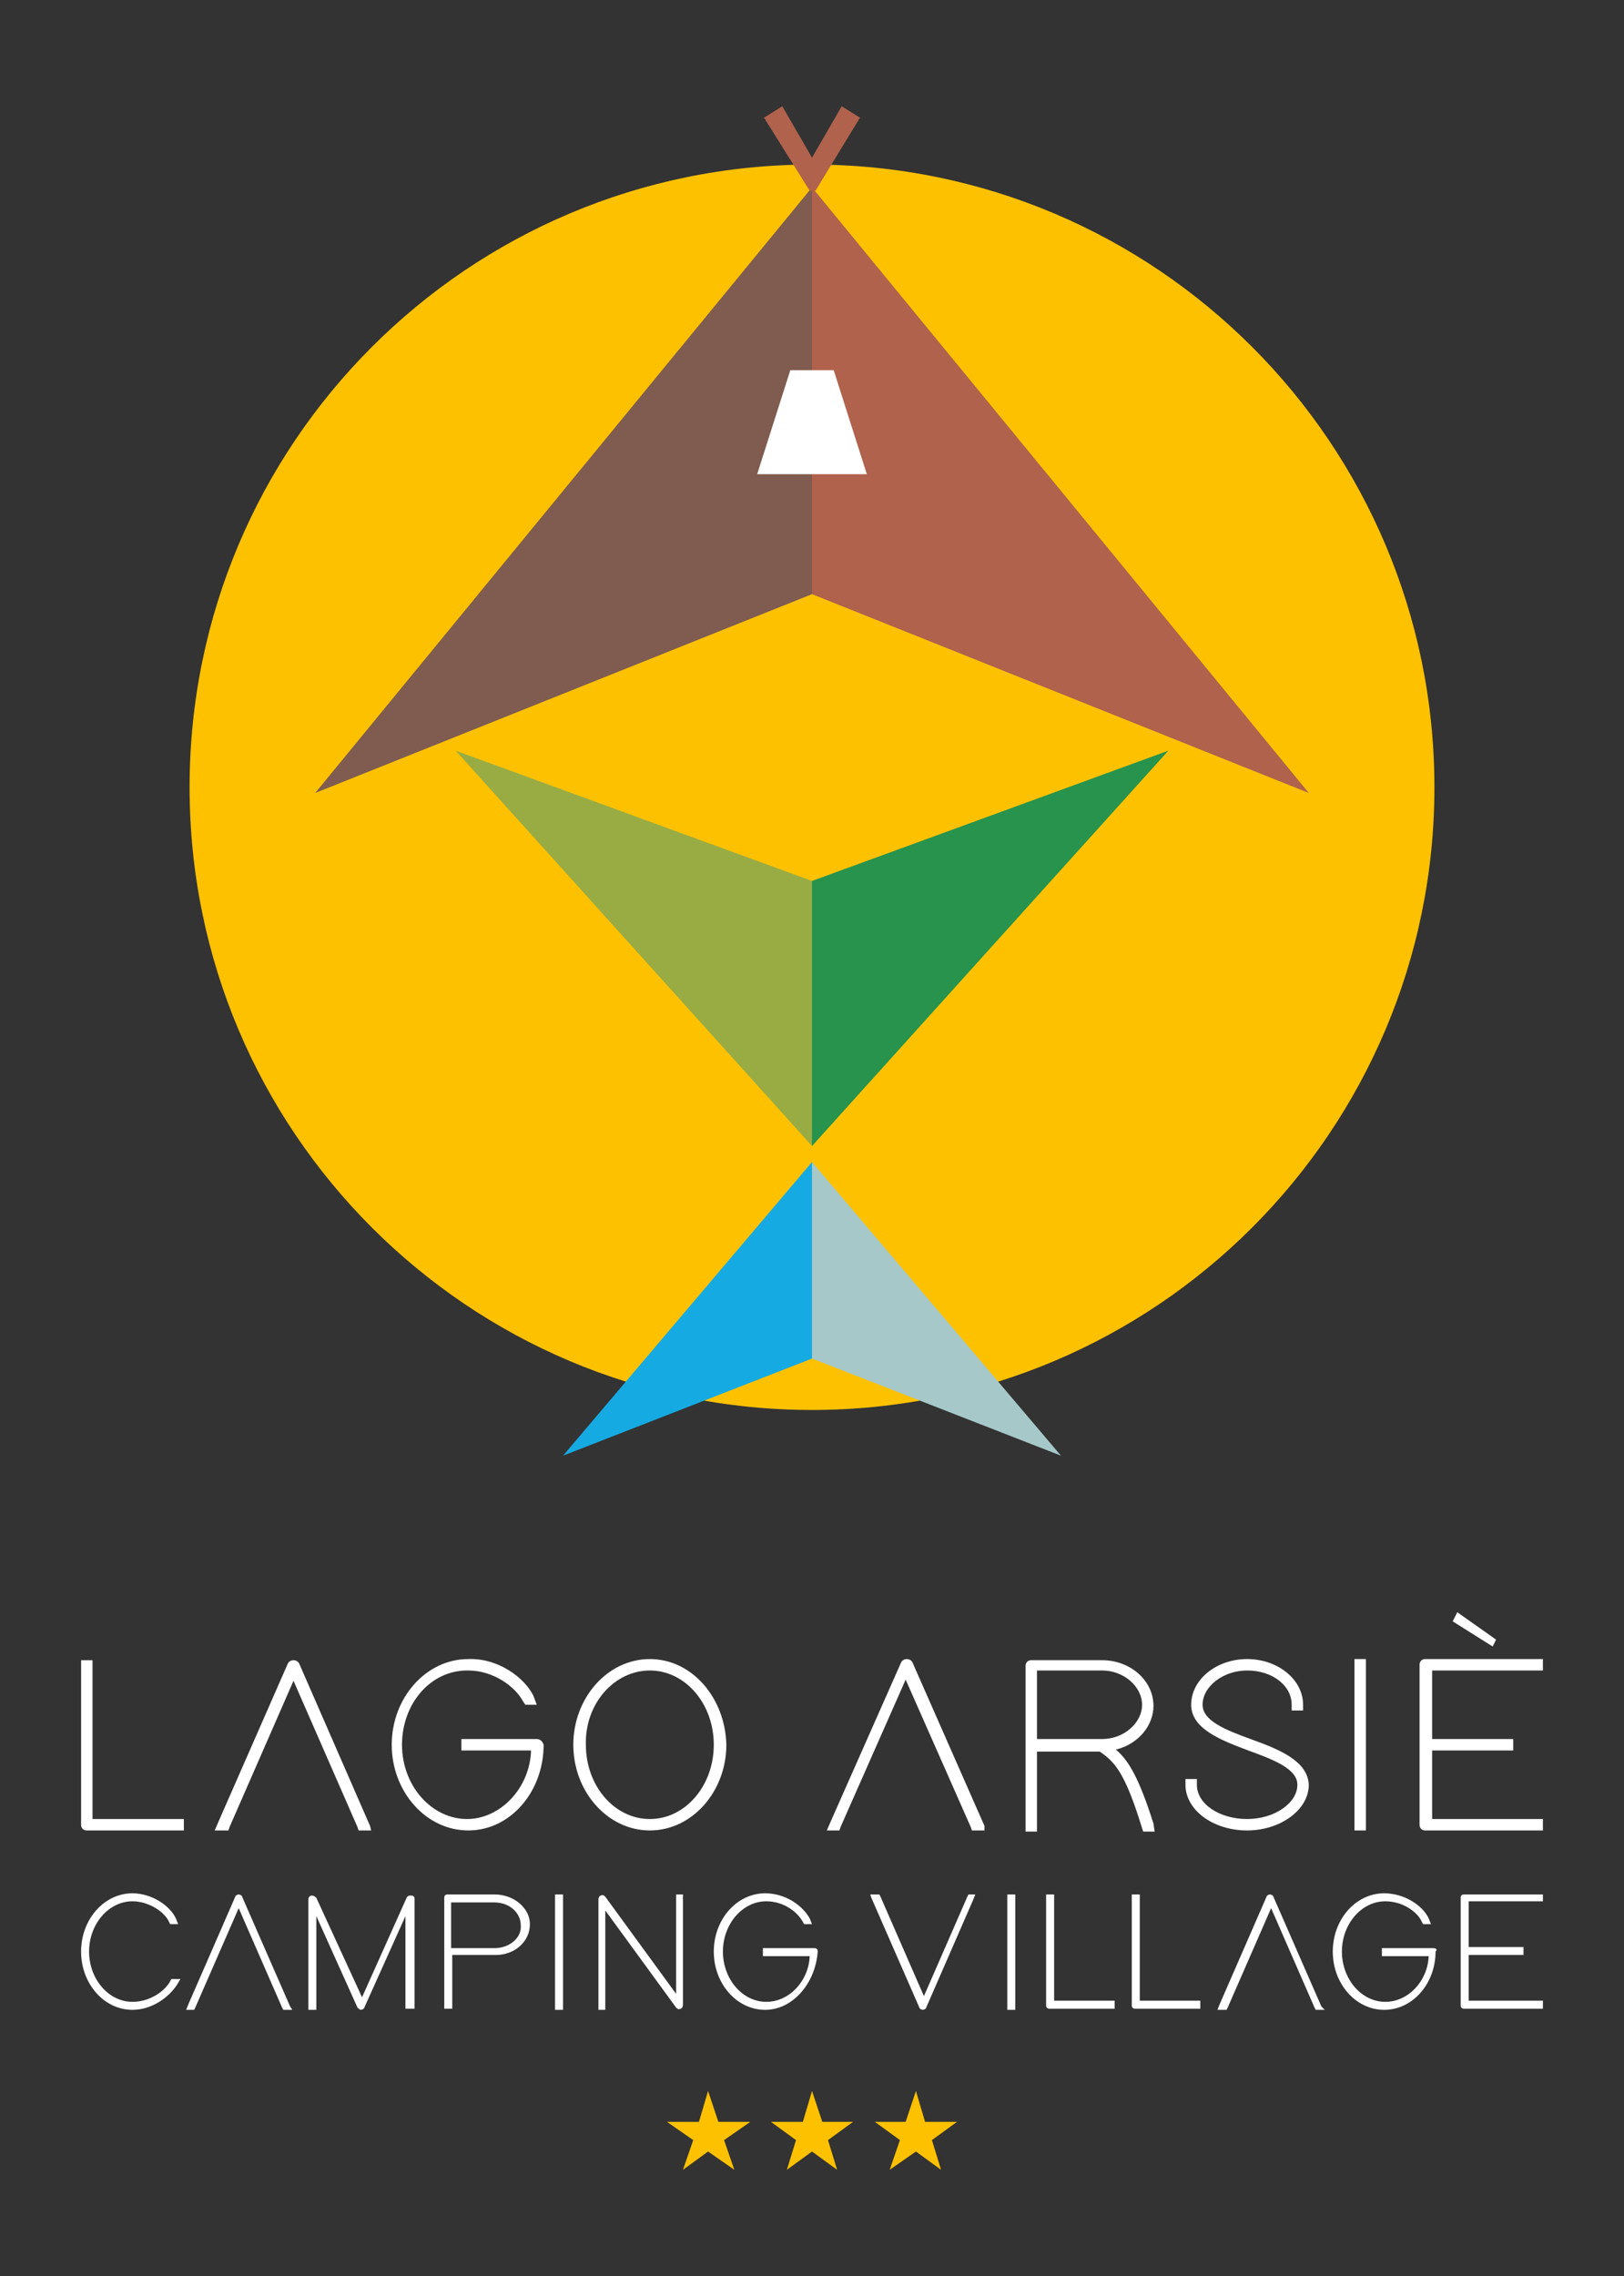 <?xml version="1.0" encoding="utf-8"?>
<!-- Generator: Adobe Illustrator 25.2.3, SVG Export Plug-In . SVG Version: 6.00 Build 0)  -->
<svg version="1.1" id="Livello_1" xmlns="http://www.w3.org/2000/svg" xmlns:xlink="http://www.w3.org/1999/xlink" x="0px" y="0px"
	 viewBox="0 0 142.2 199.2" style="enable-background:new 0 0 142.2 199.2;" xml:space="preserve">
<rect x="0" y="0" width="142.2" height="199.2" fill="#333333" stroke="none"/>
<style type="text/css">
	.st0{fill:#FDC100;}
	.st1{fill:#FFFFFF;}
	.st2{fill:#27934D;}
	.st3{fill:#99AC43;}
	.st4{fill:#A6C8C8;}
	.st5{fill:#16AAE3;}
	.st6{fill:#B0624C;}
	.st7{fill:#7F5C4F;}
</style>
<g>
	<path class="st0" d="M125.6,68.9c0,30.1-24.4,54.5-54.5,54.5C41,123.4,16.6,99,16.6,68.9S41,14.4,71.1,14.4
		C101.2,14.4,125.6,38.8,125.6,68.9"/>
	<rect x="64.6" y="28.3" class="st1" width="13" height="18.3"/>
	<polygon class="st2" points="102.3,65.7 71.1,77.1 71.1,100.3 	"/>
	<polygon class="st3" points="71.1,100.3 71.1,77.1 39.9,65.7 	"/>
	<polygon class="st4" points="92.9,127.4 71.1,101.7 71.1,118.9 	"/>
	<polygon class="st5" points="49.3,127.4 71.1,118.9 71.1,101.7 	"/>
	<polygon class="st6" points="71.1,16.4 71.1,32.4 73,32.4 75.9,41.5 71.1,41.5 71.1,52 114.6,69.4 	"/>
	<polygon class="st7" points="66.3,41.5 69.2,32.4 71.1,32.4 71.1,16.4 27.6,69.4 71.1,52 71.1,41.5 	"/>
	<polygon class="st6" points="73.7,9.3 71.1,13.8 68.5,9.3 66.9,10.3 70.9,16.7 71.1,16.7 71.4,16.7 75.3,10.3 	"/>
	<path class="st1" d="M32.4,159.8l-6.2-14.2c-0.1-0.2-0.3-0.3-0.5-0.3h0c-0.2,0-0.4,0.1-0.5,0.3l-6.1,13.9l-0.3,0.7H20l0.1-0.3
		l5.6-12.8l5.6,12.8l0.1,0.3h1.1L32.4,159.8z"/>
	<path class="st1" d="M8.1,159.2v-13.9h-1v14.4c0,0.3,0.2,0.5,0.5,0.5h8.5v-1H8.1z"/>
	<path class="st1" d="M47,152.2h-6.6v1h6.1c-0.1,3.3-2.7,6-5.6,6c-3.1,0-5.7-2.9-5.7-6.5c0-3.6,2.5-6.5,5.7-6.5c0,0,0,0,0.1,0
		c2.2,0,4.1,1.4,4.8,2.7l0.2,0.3H47l-0.3-0.8c-0.8-1.6-3.1-3.3-5.7-3.2c-3.7,0-6.7,3.4-6.7,7.5c0,4.1,3,7.5,6.7,7.5
		c3.7,0,6.6-3.4,6.6-7.5C47.5,152.4,47.3,152.2,47,152.2"/>
	<path class="st1" d="M56.9,145.2c-3.7,0-6.7,3.4-6.7,7.5c0,4.1,3,7.5,6.7,7.5c3.7,0,6.7-3.4,6.7-7.5
		C63.5,148.6,60.6,145.2,56.9,145.2 M56.9,146.2c3.1,0,5.6,2.9,5.6,6.5c0,3.6-2.5,6.5-5.6,6.5c-3.1,0-5.6-2.9-5.6-6.5
		C51.2,149.1,53.8,146.2,56.9,146.2"/>
	<path class="st1" d="M86.2,159.8l-6.3-14.3c-0.1-0.2-0.3-0.3-0.5-0.3h0c-0.2,0-0.4,0.1-0.5,0.3l-6.2,14l-0.3,0.7h1.1l0.1-0.3
		l5.7-12.9l5.7,12.9l0.1,0.3h1.1L86.2,159.8z"/>
	<path class="st1" d="M109.5,152.2L109.5,152.2c-2.2-0.8-4.2-1.6-4.2-3c0-1.6,1.8-3,3.9-3c2.2,0,3.9,1.3,3.9,3v0.5h1v-0.5
		c0-2.2-2.2-4-4.9-4c-2.7,0-4.9,1.8-4.9,4c0,2.1,2.6,3.1,5,4c2.2,0.8,4.3,1.6,4.3,3c0,1.6-2,3-4.4,3c-2.4,0-4.4-1.3-4.4-3v-0.5h-1
		v0.5c0,2.2,2.4,4,5.4,4c2.9,0,5.4-1.8,5.4-4C114.5,154.1,112,153.1,109.5,152.2"/>
	<path class="st1" d="M101,159.6c-1.3-4.1-2.2-5.5-3.2-6.4l-0.1-0.1l0.1,0c1.9-0.5,3.2-2.1,3.2-3.8c0-2.2-2-4-4.5-4l-6.2,0
		c-0.3,0-0.5,0.2-0.5,0.5l0,14.5v0h1v-7h5.5l0,0c1.3,0.9,2.2,1.8,3.7,6.7l0.1,0.3h1L101,159.6z M100,149.2c0,1.6-1.6,3-3.5,3l-5.7,0
		v-6h5.7C98.4,146.2,100,147.6,100,149.2"/>
	<polygon class="st1" points="127.6,141.1 127.2,141.9 130.7,144.1 131,143.5 	"/>
	<path class="st1" d="M135.1,146.2v-1h-10.3c-0.3,0-0.5,0.2-0.5,0.5v14c0,0.3,0.2,0.5,0.5,0.5h10.3v-1h-9.7v-6h7.1v-1h-7.1v-6H135.1
		z"/>
	<rect x="118.6" y="145.2" class="st1" width="1" height="15"/>
	<polygon class="st0" points="62,183 62.9,185.7 65.7,185.7 63.4,187.3 64.3,189.9 62,188.3 59.8,189.9 60.7,187.3 58.4,185.7 
		61.2,185.7 	"/>
	<polygon class="st0" points="71.1,183 72,185.7 74.7,185.7 72.5,187.3 73.3,189.9 71.1,188.3 68.9,189.9 69.7,187.3 67.5,185.7 
		70.3,185.7 	"/>
	<polygon class="st0" points="80.2,183 81,185.7 83.8,185.7 81.6,187.3 82.4,189.9 80.2,188.3 77.9,189.9 78.8,187.3 76.6,185.7 
		79.3,185.7 	"/>
	<path class="st1" d="M115.7,175.6l-4.2-9.6c0-0.1-0.2-0.2-0.3-0.2h0c-0.1,0-0.3,0.1-0.3,0.2l-4.1,9.4l-0.2,0.5h0.8l0.1-0.2l3.8-8.7
		l3.8,8.7l0.1,0.2h0.8L115.7,175.6z"/>
	<path class="st1" d="M92.3,175.2v-9.4h-0.7v9.7c0,0.2,0.1,0.3,0.3,0.3h5.7v-0.7H92.3z"/>
	<path class="st1" d="M99.8,175.2v-9.4h-0.7v9.7c0,0.2,0.1,0.3,0.3,0.3h5.7v-0.7H99.8z"/>
	<path class="st1" d="M125.5,170.5h-4.5v0.7h4.1c-0.1,2.2-1.8,4-3.8,4c-2.1,0-3.8-2-3.8-4.4c0-2.4,1.7-4.4,3.8-4.4c0,0,0,0,0,0
		c1.5,0,2.8,0.9,3.2,1.8l0.1,0.2h0.7l-0.2-0.5c-0.5-1.1-2.1-2.2-3.9-2.2c-2.5,0-4.5,2.3-4.5,5.1c0,2.8,2,5.1,4.5,5.1
		c2.5,0,4.5-2.3,4.5-5.1C125.9,170.6,125.7,170.5,125.5,170.5"/>
	<path class="st1" d="M135.1,166.5v-0.7h-6.9c-0.2,0-0.3,0.1-0.3,0.3v9.4c0,0.2,0.1,0.3,0.3,0.3h6.9v-0.7h-6.5v-4h4.8v-0.7h-4.8v-4
		H135.1z"/>
	<path class="st1" d="M84.8,165.8l-0.1,0.2l-3.8,8.7l-3.8-8.7l-0.1-0.2h-0.8l0.1,0.3l4.2,9.6c0,0.1,0.2,0.2,0.3,0.2h0
		c0.1,0,0.3-0.1,0.3-0.2l4.1-9.4l0.2-0.5H84.8z"/>
	<rect x="88.2" y="165.8" class="st1" width="0.7" height="10.1"/>
	<path class="st1" d="M25.4,175.6l-4.2-9.6c0-0.1-0.2-0.2-0.3-0.2h0c-0.1,0-0.3,0.1-0.3,0.2l-4.1,9.4l-0.2,0.5H17l0.1-0.2l3.8-8.7
		l3.8,8.7l0.1,0.2h0.8L25.4,175.6z"/>
	<path class="st1" d="M15,173.2l-0.1,0.2l0,0c-0.5,0.9-1.8,1.8-3.3,1.8c-2.1,0-3.8-2-3.8-4.4c0-2.4,1.7-4.4,3.8-4.4
		c1.4,0,2.8,0.9,3.2,1.8l0.1,0.2h0.7l-0.2-0.5c-0.5-1.1-2.1-2.2-3.8-2.2c-2.5,0-4.5,2.3-4.5,5.1c0,2.8,2,5.1,4.5,5.1
		c1.7,0,3.2-1.1,3.9-2.2l0.3-0.5H15z"/>
	<path class="st1" d="M67,171h-0.1v-0.3H67h4.1c0.1,0,0.1,0.1,0.1,0.1c0,2.7-1.9,4.9-4.3,4.9c-2.4,0-4.3-2.2-4.3-4.9
		c0-2.7,1.9-4.9,4.3-4.9c1.6,0,3.1,1,3.7,2.1l0.1,0.2h-0.3l0-0.1c-0.5-1-1.9-1.9-3.4-1.9c-2.2,0-4,2-4,4.6c0,2.5,1.8,4.6,4,4.6
		c2.2,0,4-2,4-4.4H67z"/>
	<path class="st1" d="M67,175.9c-2.5,0-4.5-2.3-4.5-5.1s2-5.1,4.5-5.1c1.8,0,3.3,1.1,3.9,2.2l0.2,0.5h-0.7l-0.1-0.2
		c-0.5-0.9-1.7-1.8-3.2-1.8c0,0,0,0,0,0c-2.1,0-3.8,2-3.8,4.4s1.7,4.4,3.8,4.4c2,0,3.7-1.8,3.8-4h-4.1v-0.7h4.5
		c0.2,0,0.3,0.1,0.3,0.3C71.4,173.6,69.4,175.9,67,175.9"/>
	<rect x="48.6" y="165.8" class="st1" width="0.7" height="10.1"/>
	<path class="st1" d="M36.3,175.9l0-9.7c0-0.2-0.1-0.3-0.3-0.3c-0.2,0-0.3,0-0.4,0.2l-3.9,8.7l-4-8.7c-0.1-0.1-0.2-0.2-0.4-0.2
		c-0.2,0-0.3,0.2-0.3,0.3v9.7h0.7v-8.2l3.6,8c0.1,0.1,0.2,0.2,0.3,0.2c0.1,0,0.3-0.1,0.3-0.2l3.6-8l0,7.8v0.3H36.3z"/>
	<path class="st1" d="M43.3,165.8l-4.1,0c-0.2,0-0.3,0.1-0.3,0.3l0,9.7h0.7v-4.7h3.8c1.7,0,3-1.2,3-2.7
		C46.4,167,45,165.8,43.3,165.8 M43.3,170.5l-3.8,0v-4h3.8c1.3,0,2.3,0.9,2.3,2C45.7,169.6,44.6,170.5,43.3,170.5"/>
	<path class="st1" d="M59.2,165.8l0,8.7L53,166c-0.1-0.1-0.2-0.2-0.4-0.1c-0.1,0-0.2,0.2-0.2,0.3v9.7H53v-8.7l6.2,8.5
		c0.1,0.1,0.2,0.2,0.4,0.1c0.1,0,0.2-0.2,0.2-0.3l0-9.4v-0.3H59.2z"/>
</g>
</svg>
